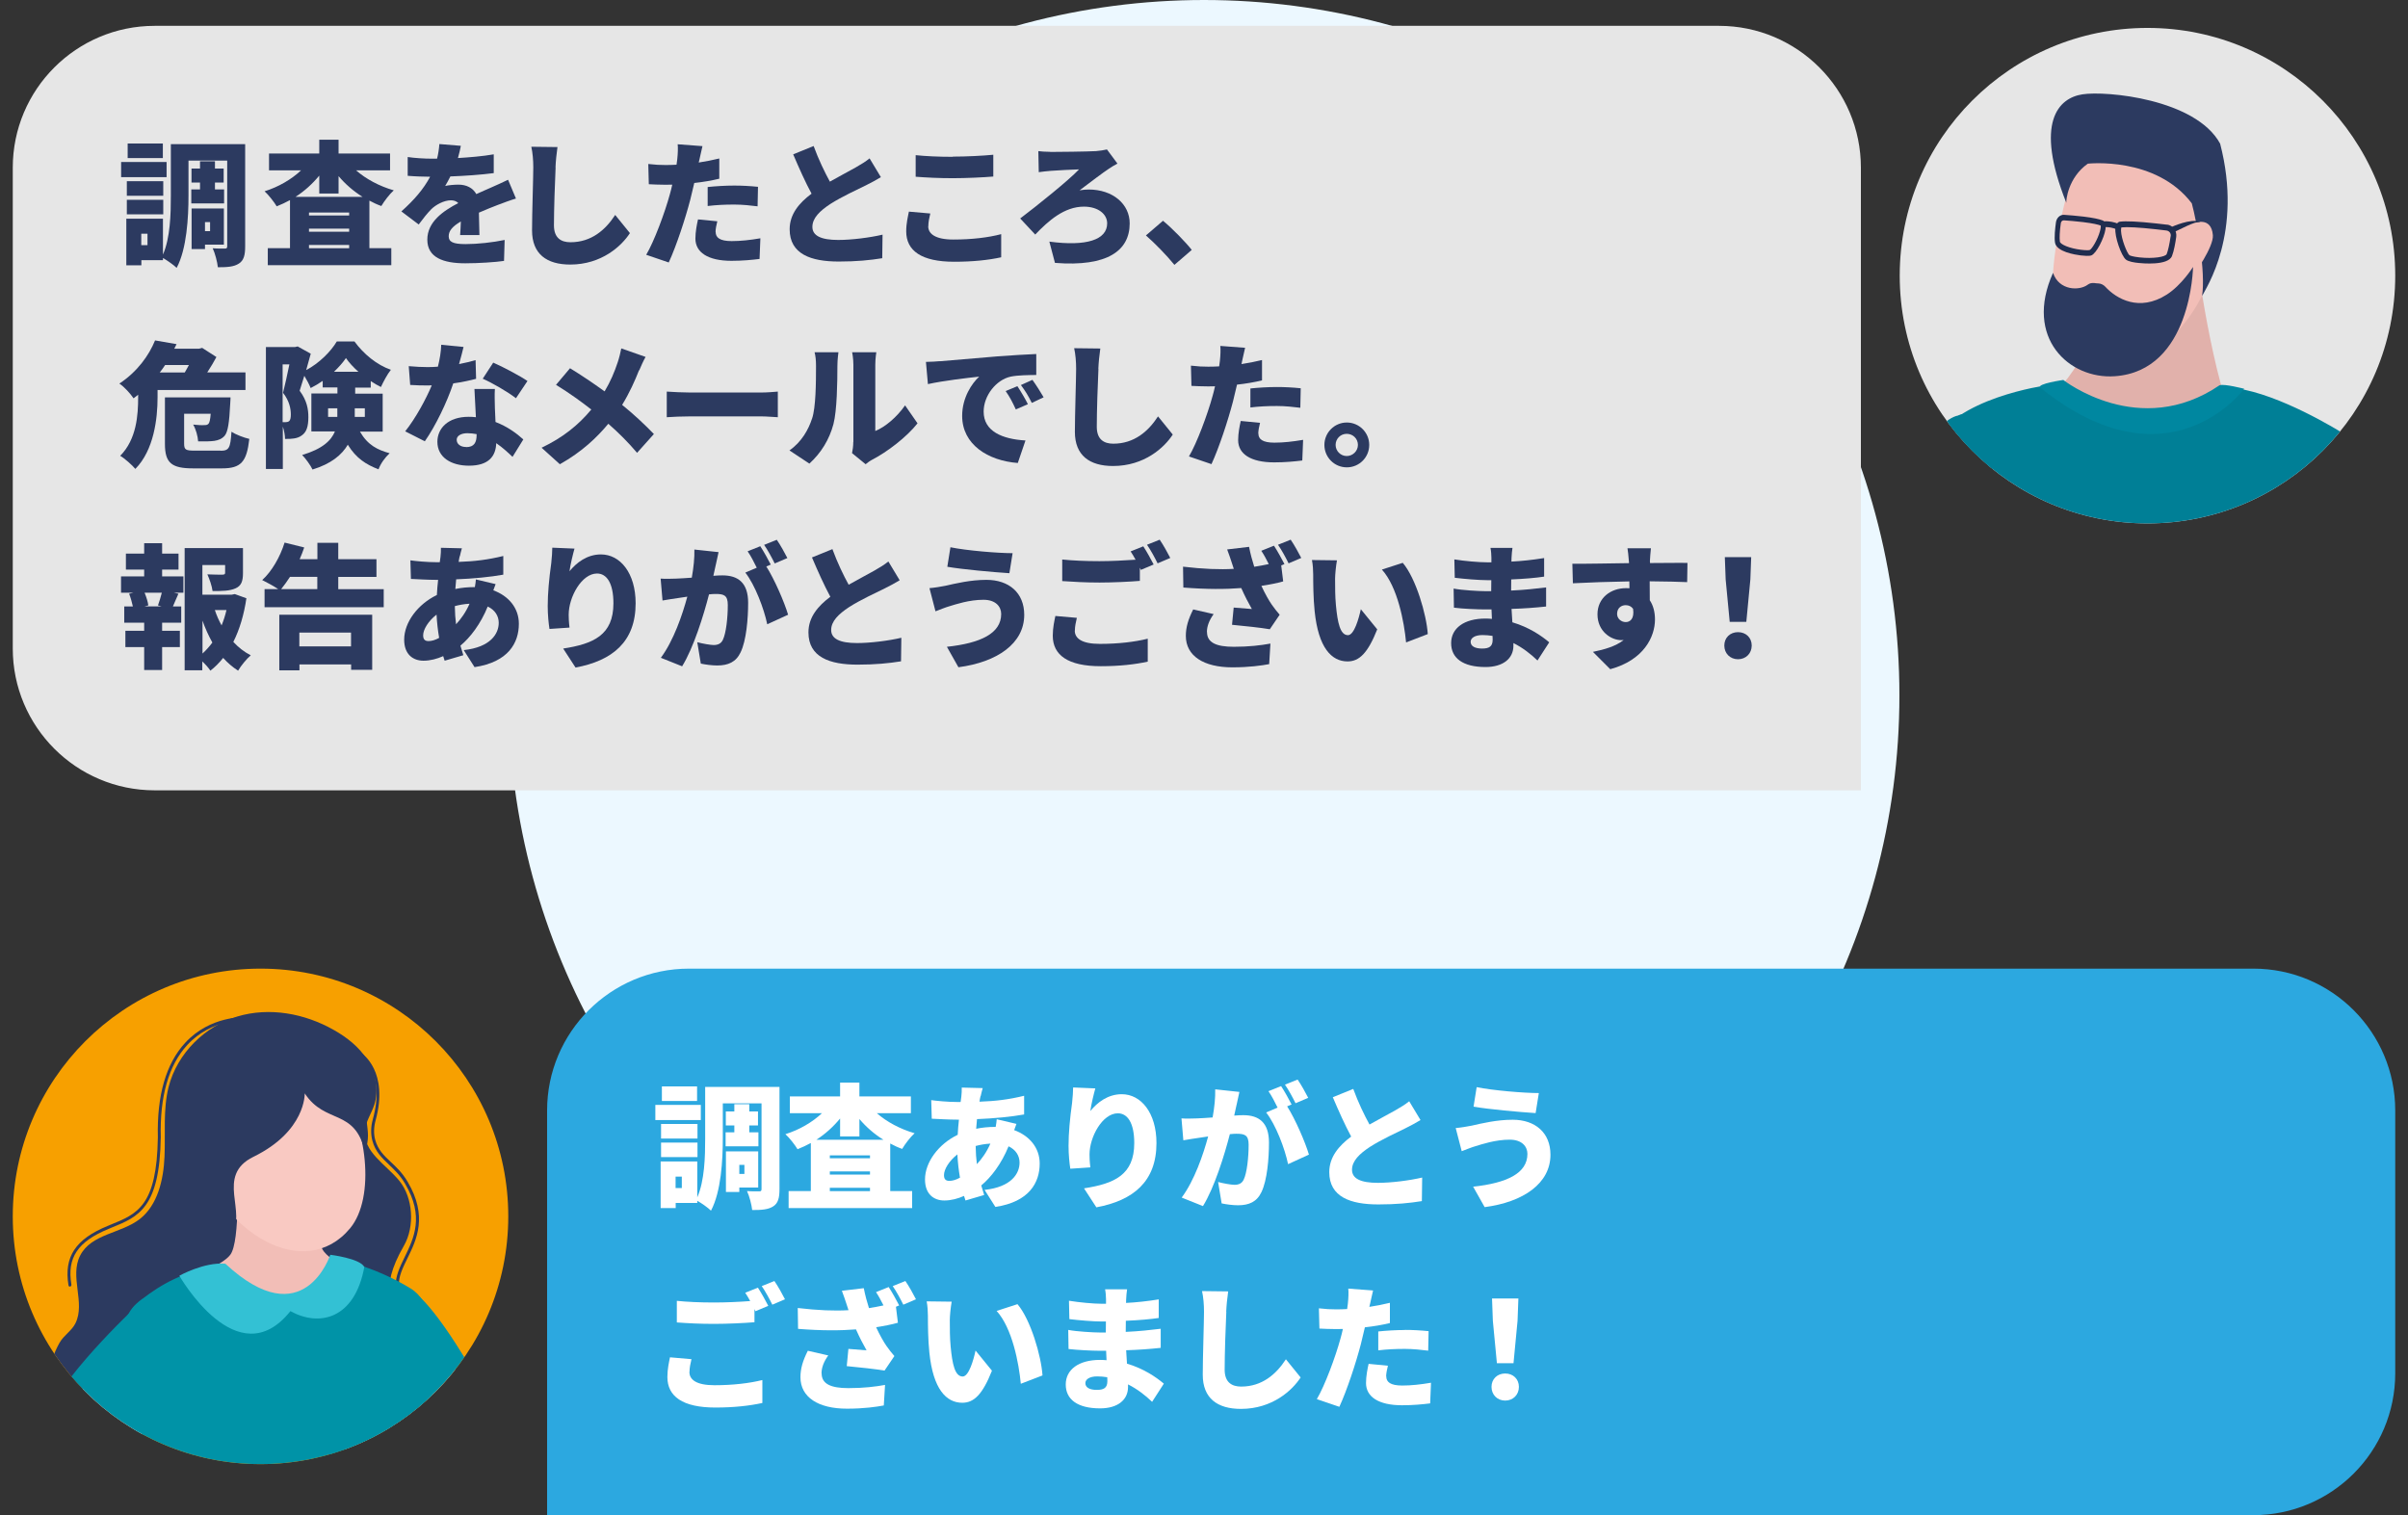 <?xml version="1.0" encoding="UTF-8"?><svg width="232" height="146" xmlns="http://www.w3.org/2000/svg" xmlns:xlink="http://www.w3.org/1999/xlink" viewBox="0 0 232 146"><rect x="0" y="0" width="232" height="146" fill="#333333" stroke="none"/><defs><style>.cls-1{clip-path:url(#clippath);}.cls-2{fill:none;}.cls-2,.cls-3,.cls-4,.cls-5,.cls-6,.cls-7,.cls-8,.cls-9,.cls-10,.cls-11,.cls-12,.cls-13,.cls-14,.cls-15,.cls-16,.cls-17,.cls-18{stroke-width:0px;}.cls-3{fill:url(#linear-gradient);}.cls-4{fill:#0087a0;}.cls-5,.cls-19{fill:#f7a000;}.cls-6{fill:#f9c9c2;}.cls-20{clip-path:url(#clippath-1);}.cls-7{fill:#2ca8e0;}.cls-8{fill:#007f96;}.cls-9{fill:#ecf8ff;}.cls-10{fill:#2c3a60;}.cls-11{fill:#00778d;}.cls-12{fill:#33c1d4;}.cls-13{fill:#f2beb7;}.cls-14{fill:#fff;}.cls-15{fill:#e6e6e6;}.cls-16{fill:#0093a7;}.cls-17{fill:#202d4f;}.cls-18{fill:#e1b1ab;}</style><clipPath id="clippath"><circle class="cls-2" cx="206.9" cy="26.56" r="23.87"/></clipPath><clipPath id="clippath-1"><circle class="cls-5" cx="25.1" cy="117.2" r="23.87"/></clipPath><linearGradient id="linear-gradient" x1="-79.6" y1="348.5" x2="-60.15" y2="348.5" gradientTransform="translate(45.5 -203.57) rotate(-5.25)" gradientUnits="userSpaceOnUse"><stop offset="0" stop-color="#f7c7c0"/><stop offset="1" stop-color="#fbe4e0"/></linearGradient></defs><circle class="cls-9" cx="116" cy="67" r="67"/><circle class="cls-15" cx="206.9" cy="26.56" r="23.87"/><g class="cls-1"><path class="cls-17" d="M208.43,97.18c.27-3.1.53-6.13.76-9.05,1.09,0-19.65-2.99-19.65-2.99,0,0,.03,4.74.08,12.04h18.8Z"/><path class="cls-10" d="M219.53,97.18c-.05-3.34-.11-6.61-.18-9.75,1.09-.12-19.85-.95-19.85-.95,0,0,.46,4.17,1.18,10.7h18.86Z"/><path class="cls-18" d="M211.67,25.23s-7.95,2.75-8.14,1.51c-2.47,9.52-6.52,12.05-7.22,12.41,1.19,3.62,20.29,5.63,19.72,2.79-2.42-2.55-4.36-16.72-4.36-16.72Z"/><path class="cls-13" d="M199.81,16.38s-4.76,14.29.17,18.06c4.93,3.77,13.56-3.64,13.45-11.32-.11-7.68-9.98-11.18-13.62-6.74Z"/><path class="cls-10" d="M200.63,9.09c-2.28.35-4.66,2.64-1.55,10.45-.03-.21.15-2.41,2.07-3.77,0,0,6.55-.74,10.02,3.82.5,1.84,1.35,6.61.99,8.93.38-.75,3.97-6.09,1.74-14.68-2.36-4.31-10.98-5.11-13.27-4.75Z"/><path class="cls-10" d="M208.75,28.39c-2.64,1.68-4.84.41-5.92-.77-.17-.18-.41-.3-.66-.31-.1,0-.27-.02-.42-.04-.22-.02-.43.03-.59.15-.81.62-2.78.59-3.36-1.13-2.82,6.27,1.57,10.27,5.95,9.96,7.4-.51,7.54-10.53,7.54-10.53,0,0-1.08,1.74-2.54,2.67Z"/><path class="cls-13" d="M211.41,21.5l-.02,4.92s1.9-2.63,1.81-3.76c-.15-1.85-1.79-1.16-1.79-1.16Z"/><path class="cls-8" d="M225.33,41.5c-1.77-1.06-7.56-4.34-11.36-4.17-1.21,3.27-12.67,5.02-16.82-.2,0,0-8.99,1.23-10.88,5.73-.64,2.15.11,17.36-.15,27.04-.3,11.27.1,19.9,3.35,21.73,3.05,1.32,19.8,3.55,30.16.1,2.64-1.54,3.6-7.22,3.35-18.28-.13-5.73,2.36-27.13,2.82-31.02.04-.37-.14-.74-.46-.93Z"/><path class="cls-4" d="M213.86,37.11c-7.74,5.28-15.07-.5-15.07-.5,0,0-2.57.37-2.23.73,12.42,10.01,19.66.12,19.66.12,0,0-1.94-.5-2.35-.34Z"/><path class="cls-8" d="M188.65,40.04s-2.62.3-4.26,6.26c-.91,3.31-5.47,19.28-3.93,23.5,1.54,4.22,11.44,2.22,12.4,2.07.96-.15,1.17-34.39-4.21-31.84Z"/><path class="cls-17" d="M202.61,21.25c-.34-.14-.97-.27-1.87-.38-.69-.08-1.4-.14-1.87-.17-.39-.03-.73.29-.79.73-.08.59-.17,1.41-.09,1.94.13.89,1.93,1.17,2.48,1.24.28.03.79.08,1.02,0,.49-.19,1.23-1.66,1.36-2.51.06-.38,0-.65-.17-.8l-.06-.04ZM202.32,22.28c-.22.81-.78,1.73-.99,1.81-.05.02-.32.04-.81-.02-1.17-.14-2.02-.53-2.06-.79-.05-.36-.02-.99.09-1.77.02-.17.15-.29.3-.28.47.03,1.16.09,1.84.17.98.12,1.46.24,1.7.33.02.06.02.23-.07.55Z"/><path class="cls-17" d="M208.79,21.65c-.29-.04-.65-.08-1.04-.12-1.75-.19-2.94-.25-3.51-.17l-.08.02c-.14.06-.31.22-.35.58-.1.83.57,2.69,1.01,3.05.23.19.8.29,1.25.33.29.03,2.82.28,3.19-.67.19-.48.33-1.26.41-1.84.04-.29-.03-.57-.2-.79-.17-.22-.41-.37-.68-.4ZM209.13,22.77c-.11.78-.25,1.38-.38,1.71-.11.27-1.28.47-2.63.32-.65-.07-.92-.18-.96-.21-.22-.18-.78-1.54-.81-2.36,0-.2.02-.29.04-.32.56-.06,1.7,0,3.31.18.39.04.74.08,1.03.12.13.02.24.08.32.18.08.11.11.24.09.37Z"/><path class="cls-17" d="M202.42,21.35l.09.55s.68-.11,1.38.18l.2-.52c-.86-.35-1.65-.22-1.68-.21Z"/><path class="cls-17" d="M209.1,21.92l.22.51c.68-.3,2.13-1.12,2.65-1.04l-.02-.02c-.88-.34-2.65.46-2.85.55Z"/><path class="cls-11" d="M225.7,41.9c-3.07,19.65-4.72,20.77-4.74,21.4s-27.67-1.76-29.01,7.46c0,0,21.03,7.75,34.1,3.1,4.54-2.55,5.27-27.27-.36-31.95Z"/><path class="cls-13" d="M215.56,59.03c-3.13-.08-7.44,2.47-7.44,2.47l.81,5.04s2.18-1.67,5.04-2.38c3.17-.79,6.97-.37,6.91-.95-.13-1.1-2.18-4.1-5.32-4.18Z"/><path class="cls-11" d="M191.18,62.23c.11.49,1.08.31,1.08.31l.19-12.73s-1.75,11.14-1.27,12.42Z"/><path class="cls-13" d="M187.57,57.63c-1.57.13-3.01,5.23-3.01,5.23.33.62,14.13-.59,13.48-2.34-.65-1.76-8.89-3.02-10.46-2.89Z"/><path class="cls-4" d="M180.69,64.41c-.95,1.44-.99,5.96.52,6.81,1.62.91,5.21,1.79,10.96.72,11.04-2.04,18.44-5.61,18.44-5.61l-.82-5.77s-24.13-3.7-29.1,3.85Z"/></g><circle class="cls-19" cx="25.1" cy="117.2" r="23.87"/><g class="cls-20"><path class="cls-10" d="M6.72,123.96s.03,0,.05,0c.07-.02.12-.1.11-.18-.44-2.6.61-4.16,3.6-5.38l.26-.11c2.6-1.05,4.65-1.89,4.75-8.71-.1-3.96.76-6.94,2.55-8.89,2.35-2.55,5.51-2.38,5.54-2.38.08,0,.14-.06.14-.14,0-.08-.05-.15-.13-.16-.03,0-3.32-.17-5.75,2.47-1.85,2.01-2.73,5.07-2.63,9.11-.1,6.61-1.97,7.37-4.57,8.42l-.26.11c-3.11,1.27-4.23,2.98-3.78,5.73.01.07.06.11.11.12Z"/><path class="cls-10" d="M4.69,132.76s0-.07,0-.1c.09-1.15.49-2.28,1.04-3.27.41-.73,1.18-1.16,1.54-1.89.98-1.98-.59-4.47.45-6.52,1.08-2.12,3.95-2.11,5.77-3.54,1.69-1.33,2.27-3.76,2.36-6,.1-2.24-.15-4.53.39-6.69.84-3.31,3.55-5.89,6.63-6.81,3.09-.92,6.47-.3,9.29,1.3,1.26.71,2.45,1.64,3.24,2.9.79,1.27,1.13,2.91.65,4.35-.28.82-.8,1.56-.89,2.42-.2,2.08,2.03,3.29,3.31,4.86,1.33,1.63,1.51,4.4.45,6.25-2.58,4.48-.87,5.66-.46,6.11,1.58,1.74,1.58,4.73.16,6.65-3.67,4.95-10.68,4.79-13.22,4.29-1.22-.24-2.41-.66-3.65-.77-2.48-.23-4.91.75-7.33,1.43-2.63.74-5.41.97-7.82-.58-1.36-.88-2.03-2.69-1.92-4.4Z"/><path class="cls-13" d="M31.23,137.36s12.82,15.07,17.23,14.13c3.62-2.84,2.48-6.69,2.48-6.69l-10.51-19.23-9.2,11.79Z"/><path class="cls-10" d="M40.16,129.51c.07.01.14-.05.16-.13.24-1.83-.38-2.66-.99-3.46-.44-.58-.86-1.13-.9-2.06-.04-.85.36-1.67.82-2.61.89-1.81,1.99-4.06.02-7.39-.5-.85-1.09-1.41-1.62-1.9-.67-.63-1.24-1.18-1.5-2.13-.16-.58-.14-1.23.04-1.89,1.29-4.69-1.29-6.41-1.32-6.43-.07-.04-.15-.02-.19.06-.04.07-.02.17.05.21.1.06,2.42,1.63,1.19,6.07-.2.71-.21,1.43-.04,2.07.28,1.04.91,1.64,1.58,2.28.53.51,1.09,1.03,1.56,1.84,1.88,3.17.86,5.25-.03,7.08-.46.95-.9,1.85-.86,2.78.05,1.03.51,1.64.96,2.24.59.78,1.15,1.52.93,3.22-.01.08.04.16.12.17Z"/><path class="cls-16" d="M40.36,124.89s2.7,2.18,7.42,11.38c.51.99-2.45,10.48-5.72,11.22-.66.15-11.03-5.05-11.13-9.76-.12-5.25,8.46-12.09,9.44-12.84Z"/><path class="cls-13" d="M15.72,124.98c2.77-2.13,5.64-2.99,6.46-4.07,1.01-1.31.63-8.13.72-9.33.09-1.2,6.81-1.44,6.81-1.44,0,0,.2,8.87,1.52,10.48,2.29,2.8,11.36,2.74,6.2,9-1.15,1.4-19.45-.63-21.71-1.08-1.68-.34-2.61-1.56,0-3.57Z"/><path class="cls-6" d="M19.96,103.58c3.45-4.74,9.25-3.88,12.65.9,2.76,3.88,3.6,10.9,1.11,13.88-4.35,5.22-12.49.52-14.87-7.55-.85-2.88-.24-5.37,1.11-7.23Z"/><path class="cls-10" d="M17.78,123.15c1.16-1.92.92-4.41.3-6.54-.62-2.13-1.07-4.3-1.76-6.41-.37-1.14-.41-2.63-.33-3.25.34-2.77,1.39-5.25,3.51-6.95,2.59-2.09,5.15-2.74,8.91-2.13,1.4.22,3.85,1.42,4.99,2.29,1.14.87,1.98,2.28,1.99,3.81,0,.57-.11,1.16-.13,1.73-.01.3,0,.6.07.89.06.26-.11,1.26,0,1.46.12,1.13.26,1.6-.16,2.94-1-4.25-3.82-2.61-5.81-5.64,0,0,.12,3.64-4.94,6.11-3.74,1.83-.48,5.45-2.21,7.49-2.37,2.81-4.59,5.97-5.66,5.68.46-.46.89-.94,1.22-1.48Z"/><path class="cls-16" d="M13.72,125.15c1.83-1.4,3.83-2.59,7.48-3.27,1.41.61,5.36,6.86,11.89-.42,2.89.71,5.12,1.85,6.49,2.7,1,.62,1.63,1.72,1.68,2.94.33,7.48,2.17,37.22-.96,37.83-9.85,3.02-18.3,1.32-21.7.89-.92-.12-2.43-2.04-2.57-3.06l-3.95-31.88c-.24-3.66.01-4.5,1.62-5.73Z"/><path class="cls-12" d="M21.71,121.76c7.56,7.03,10.11-.86,10.11-.86,0,0,2.88.35,3.28,1.18-.93,5.05-4.37,5.78-7.12,4.25-5.11,6.41-10.7-3.41-10.7-3.41,0,0,2.37-1.33,4.43-1.16Z"/><path class="cls-3" d="M13.21,127.12s-15.91,18.68-14.9,25.93c1.02,7.26,12.55,19.32,15.01,18.52,2.46-.8,6.53,1.12,5.76-4.88-.77-6.01-6.39.51-6.39.51,0,0-6.43-10.93-7.05-12.66-1.17-3.24,8.27-11.46,8.27-11.46l-.69-15.96Z"/><path class="cls-16" d="M13.47,125.55s-6.87,6.34-8.81,10.53c.46,1.68,3.99,8.68,9.6,11.65l-.8-22.18Z"/></g><path class="cls-15" d="M14.9,2.49h150.72c7.55,0,13.67,6.13,13.67,13.67v59.99H14.9c-7.55,0-13.67-6.13-13.67-13.67V16.16C1.23,8.61,7.36,2.49,14.9,2.49Z"/><path class="cls-10" d="M16.05,17.07h-4.38v-1.46h4.38v1.46ZM23.62,23.74c0,.84-.13,1.36-.61,1.66-.48.31-1.11.35-2.02.35-.05-.49-.27-1.35-.5-1.83.45.04,1,.03,1.18.03.17,0,.22-.05.22-.23v-8.25h-3.73v3.39c0,2.07-.16,5.11-1.14,6.95-.27-.27-.91-.72-1.32-.95v.21h-2.08v.49h-1.45v-4.49h3.53v3.46c.71-1.63.76-3.92.76-5.67v-4.97h7.16v9.85ZM15.73,18.86h-3.51v-1.4h3.51v1.4ZM12.22,19.25h3.51v1.4h-3.51v-1.4ZM15.69,15.23h-3.39v-1.4h3.39v1.4ZM14.21,22.52h-.6v1.1h.6v-1.1ZM19.27,18.25v-.66h-.82v-1.35h.82v-.7h1.44v.7h.84v1.35h-.84v.66h.88v1.35h-3.16v-1.35h.84ZM19.75,23.57v.43h-1.29v-3.91h3.11v3.48h-1.81ZM19.75,21.4v.87h.49v-.87h-.49Z"/><path class="cls-10" d="M34.3,16.41c.96.84,2.25,1.53,3.64,1.93-.4.35-.93,1.05-1.2,1.51-.4-.14-.78-.32-1.15-.52v4.58h2.11v1.64h-11.9v-1.64h2.14v-4.63c-.41.22-.84.43-1.28.6-.26-.43-.78-1.1-1.17-1.45,1.33-.41,2.6-1.15,3.52-2.02h-3.09v-1.62h4.84v-1.33h1.86v1.33h4.96v1.62h-3.28ZM34.92,18.96c-.87-.54-1.66-1.23-2.3-1.99v1.68h-1.86v-1.73c-.65.79-1.42,1.49-2.29,2.05h6.46ZM33.64,20.48h-3.87v.28h3.87v-.28ZM29.77,22.33h3.87v-.3h-3.87v.3ZM33.64,23.92v-.32h-3.87v.32h3.87Z"/><path class="cls-10" d="M44.09,15.23c1.16-.07,2.39-.17,3.48-.36v1.81c-1.22.16-2.81.27-4.18.32-.17.34-.34.66-.5.92.26-.08.92-.13,1.28-.13.76,0,1.39.31,1.72.91.52-.25.95-.41,1.4-.62.57-.25,1.1-.49,1.66-.76l.76,1.81c-.45.13-1.27.43-1.76.62s-1.13.44-1.81.74c.01.71.04,1.58.05,2.16h-1.86c.03-.34.05-.82.07-1.31-.82.48-1.17.91-1.17,1.42,0,.54.4.76,1.62.76,1.15,0,2.63-.16,3.77-.4l-.06,2.02c-.79.12-2.46.23-3.74.23-2.12,0-3.65-.56-3.65-2.28s1.54-2.77,2.98-3.52c-.19-.21-.47-.27-.71-.27-.66,0-1.46.43-1.9.87-.39.4-.76.87-1.2,1.46l-1.67-1.26c1.22-1.09,2.14-2.15,2.77-3.34-.53,0-1.48-.03-2.16-.09v-1.81c.65.1,1.63.16,2.33.16h.5c.12-.48.19-.97.22-1.41l2.07.17c-.05.28-.14.69-.28,1.18Z"/><path class="cls-10" d="M53.53,16.13c-.07,1.36-.16,4.16-.16,5.58,0,1.24.71,1.63,1.59,1.63,2.01,0,3.37-1.18,4.31-2.63l1.42,1.75c-.8,1.24-2.73,3.03-5.75,3.03-2.27,0-3.68-1.02-3.68-3.29,0-1.63.12-5.1.12-6.07,0-.7-.06-1.41-.19-1.99l2.52.03c-.09.61-.17,1.4-.19,1.97Z"/><path class="cls-10" d="M67.37,15.44c-.01.06-.03.14-.05.22.66-.1,1.32-.23,1.98-.39v1.95c-.74.18-1.57.32-2.41.41-.13.56-.26,1.11-.39,1.63-.47,1.8-1.33,4.43-2.07,6.03l-2.17-.74c.76-1.28,1.79-4.04,2.28-5.84.08-.3.17-.61.23-.92-.23.01-.45.01-.66.01-.66,0-1.16-.03-1.6-.05l-.05-1.95c.7.08,1.11.1,1.67.1.35,0,.69-.01,1.05-.03.03-.19.05-.36.07-.52.06-.54.08-1.13.04-1.45l2.39.18c-.1.4-.23,1.04-.3,1.33ZM68.95,22.35c0,.54.4.88,1.54.88.88,0,1.77-.1,2.77-.27l-.08,1.99c-.74.09-1.62.18-2.71.18-2.27,0-3.47-.82-3.47-2.14,0-.66.14-1.36.25-1.85l1.86.18c-.09.34-.17.76-.17,1.02ZM70.74,17.88c.73,0,1.5.04,2.29.12l-.04,1.88c-.65-.08-1.45-.17-2.25-.17-.93,0-1.73.04-2.56.14v-1.83c.75-.08,1.72-.14,2.56-.14Z"/><path class="cls-10" d="M79.94,17.51c.95-.54,1.93-1.05,2.49-1.37s.97-.57,1.35-.88l1.09,1.81c-.45.27-.92.53-1.45.79-.76.38-2.29,1.07-3.43,1.8-1,.66-1.72,1.35-1.72,2.2s.83,1.26,2.49,1.26c1.28,0,3.04-.22,4.27-.51l-.03,2.27c-1.18.19-2.47.32-4.19.32-2.67,0-4.73-.71-4.73-3.11,0-1.46.92-2.54,2.11-3.43-.6-1.11-1.2-2.45-1.77-3.79l1.97-.8c.48,1.31,1.05,2.49,1.57,3.44Z"/><path class="cls-10" d="M89.43,21.8c0,.72.67,1.28,2.42,1.28s3.37-.19,4.61-.52v2.23c-1.23.27-2.73.43-4.53.43-3.15,0-4.62-1.06-4.62-2.93,0-.79.17-1.44.26-1.9l2.06.18c-.1.44-.19.82-.19,1.23ZM91.8,15.09c1.29,0,2.87-.08,3.9-.18v2.1c-.92.08-2.63.16-3.88.16-1.39,0-2.52-.06-3.6-.14v-2.08c.97.1,2.19.16,3.59.16Z"/><path class="cls-10" d="M101.19,14.64c.7,0,3.55-.03,4.41-.08.34-.03.78-.09,1.05-.16l1.01,1.36c-.28.14-.6.35-.8.48-.62.41-1.71,1.24-2.85,2.1.26-.05.65-.08.87-.08,2.36,0,3.96,1.42,3.96,3.26,0,2.62-2.12,4.21-7.2,3.81l-.54-2.05c3.57.48,5.57-.17,5.57-1.76,0-.89-.87-1.61-2.24-1.61-1.89,0-3.42,1.36-4.69,2.69l-1.45-1.55c1.63-1.23,4.7-3.7,5.67-4.73-.65.01-2.1.1-2.71.14-.35.03-.87.08-1.17.13l-.04-2.03c.21.03.66.07,1.14.07Z"/><path class="cls-10" d="M110.41,22.68l1.64-1.41c.91.75,2.2,2.08,2.77,2.81l-1.67,1.44c-.76-.93-1.85-2.05-2.74-2.83Z"/><path class="cls-10" d="M15.18,37.59v.72c0,2.02-.35,5.06-2.14,6.87-.3-.36-1.06-1.04-1.46-1.26,1.59-1.6,1.73-3.96,1.73-5.64v-.25c-.14.12-.29.23-.44.35-.3-.45-.93-1.14-1.37-1.42,1.75-1.16,2.85-2.72,3.44-4.16l2.07.36c-.07.14-.14.3-.22.44h2.38l.31-.08,1.37.88c-.23.44-.54.96-.88,1.48h3.68v1.7h-8.48ZM15.91,35.17c-.16.25-.34.49-.52.72h2.41c.14-.23.27-.48.4-.72h-2.29ZM21.25,43.43c.82,0,.95-.26,1.05-1.83.43.28,1.22.58,1.72.69-.25,2.21-.79,2.84-2.64,2.84h-2.76c-2.08,0-2.73-.51-2.73-2.36v-4.48h6.32s-.01.41-.03.62c-.09,1.81-.22,2.69-.53,3.07-.28.32-.62.44-1.01.5-.35.05-.93.06-1.55.05-.03-.5-.22-1.18-.48-1.62.45.05.85.07,1.08.05.18,0,.28-.01.4-.13.09-.1.17-.39.21-.96h-2.56v2.86c0,.61.14.69,1.05.69h2.47Z"/><path class="cls-10" d="M34.68,41.59c.76,1.31,1.7,1.76,2.86,2.08-.43.39-.88,1.01-1.07,1.55-1.18-.45-2.16-1.06-2.96-2.37-.57.97-1.6,1.84-3.4,2.39-.17-.38-.69-1.1-1-1.4,1.95-.58,2.8-1.39,3.16-2.27h-2.27v-3.66h2.51v-.58h-1.42v-.63c-.38.26-.76.49-1.16.69-.13-.34-.38-.8-.61-1.18-.16.52-.31,1.02-.45,1.44.72.96.84,1.81.84,2.54,0,.91-.18,1.45-.63,1.76-.22.17-.48.26-.78.3-.22.04-.53.05-.84.04,0-.32-.08-.79-.21-1.19v4.09h-1.63v-11.75h2.8l.26-.06,1.26.7c-.13.49-.29,1.04-.44,1.58,1.24-.65,2.38-1.79,2.95-2.76h1.7c.89,1.22,2.17,2.27,3.51,2.73-.35.44-.71,1.13-.96,1.66-.32-.16-.66-.35-.98-.57v.63h-1.5v.58h2.65v3.66h-2.16ZM27.23,40.68h.27c.12,0,.25-.03.34-.09.13-.1.18-.31.18-.66,0-.53-.13-1.29-.75-2.08.19-.75.43-1.86.61-2.74h-.65v5.58ZM32.5,40.17v-.83h-.89v.83h.89ZM34.53,35.82c-.48-.43-.91-.89-1.2-1.32-.29.43-.69.88-1.15,1.32h2.36ZM34.18,39.34v.83h.97v-.83h-.97Z"/><path class="cls-10" d="M44.23,35.08c.61-.12,1.15-.25,1.59-.38l.05,1.8c-.53.14-1.32.32-2.2.44-.61,1.83-1.7,4.09-2.74,5.58l-1.89-.96c1.01-1.27,1.99-3.08,2.56-4.43-.14.01-.27.01-.41.01-.54,0-1.07-.01-1.67-.05l-.14-1.81c.6.06,1.37.09,1.8.09.34,0,.67-.01,1.01-.04.18-.7.3-1.45.32-2.11l2.15.21c-.09.4-.25,1-.43,1.64ZM47.68,39.3c.01.31.04.82.06,1.36,1.13.43,2.03,1.09,2.68,1.68l-1.04,1.68c-.4-.38-.93-.88-1.57-1.32-.04,1.24-.71,2.17-2.63,2.17-1.71,0-3.04-.8-3.04-2.3,0-1.29,1.02-2.41,3.02-2.41.23,0,.47.01.69.04-.05-.92-.1-1.99-.14-2.72h1.97c-.04.56-.01,1.18,0,1.81ZM44.91,43.08c.78,0,1.01-.45,1.01-1.18v-.07c-.28-.05-.57-.09-.88-.09-.63,0-1.04.26-1.04.63,0,.41.36.7.91.7ZM46.51,36.49l1.01-1.55c.93.4,2.6,1.29,3.3,1.77l-1.11,1.66c-.78-.61-2.29-1.48-3.2-1.88Z"/><path class="cls-10" d="M61.57,35.67c-.38.97-.92,2.19-1.63,3.34,1.14.92,2.2,1.92,3.06,2.81l-1.62,1.81c-.88-1.04-1.77-1.92-2.77-2.8-1.1,1.32-2.52,2.69-4.67,3.9l-1.76-1.59c2.05-.98,3.52-2.16,4.79-3.68-.89-.7-2.05-1.55-3.4-2.38l1.35-1.6c1,.61,2.27,1.46,3.33,2.23.57-.95.95-1.86,1.27-2.82.13-.38.27-.96.34-1.32l2.34.82c-.19.32-.48.97-.61,1.29Z"/><path class="cls-10" d="M66.48,37.82h6.87c.58,0,1.22-.06,1.59-.09v2.47c-.34-.01-1.06-.08-1.59-.08h-6.87c-.74,0-1.71.04-2.24.08v-2.47c.52.04,1.6.09,2.24.09Z"/><path class="cls-10" d="M78.24,40.33c.36-1.06.38-3.44.38-5.06,0-.61-.05-.98-.14-1.33h2.3s-.1.69-.1,1.31c0,1.59-.04,4.3-.38,5.61-.4,1.5-1.19,2.78-2.32,3.81l-1.92-1.27c1.18-.82,1.84-2.03,2.17-3.05ZM82.22,42.57v-7.43c0-.63-.12-1.2-.12-1.2h2.33s-.1.58-.1,1.22v6.37c.97-.4,2.07-1.33,2.87-2.47l1.2,1.73c-1.05,1.33-2.94,2.77-4.38,3.51-.31.17-.48.32-.62.43l-1.31-1.07c.06-.27.12-.67.12-1.07Z"/><path class="cls-10" d="M90.53,34.81c1.22-.1,3.17-.26,5.54-.47,1.29-.1,2.82-.19,3.77-.23v2.02c-.66.01-1.76.01-2.47.16-1.4.31-2.6,1.83-2.6,3.37,0,1.9,1.79,2.65,4.03,2.78l-.74,2.17c-2.89-.22-5.36-1.79-5.36-4.54,0-1.77.95-3.15,1.64-3.78-1.11.12-3.39.38-4.94.72l-.19-2.14c.52-.01,1.09-.04,1.33-.07ZM99.02,38.95l-1.15.5c-.35-.75-.57-1.18-.98-1.77l1.13-.47c.32.48.78,1.26,1.01,1.73ZM100.55,38.28l-1.14.54c-.37-.74-.62-1.14-1.05-1.72l1.11-.5c.34.47.82,1.22,1.08,1.68Z"/><path class="cls-10" d="M105.83,35.54c-.07,1.36-.16,4.16-.16,5.58,0,1.24.71,1.63,1.59,1.63,2.01,0,3.37-1.18,4.31-2.63l1.42,1.75c-.8,1.24-2.73,3.03-5.75,3.03-2.27,0-3.68-1.02-3.68-3.29,0-1.63.12-5.1.12-6.07,0-.7-.06-1.41-.19-1.99l2.52.03c-.09.61-.17,1.4-.19,1.97Z"/><path class="cls-10" d="M119.66,34.86c-.01.06-.03.14-.05.22.66-.1,1.32-.23,1.98-.39v1.96c-.74.18-1.57.32-2.41.41-.13.56-.26,1.11-.39,1.63-.47,1.8-1.33,4.43-2.07,6.03l-2.17-.74c.76-1.28,1.79-4.04,2.28-5.84.08-.3.17-.61.23-.92-.23.01-.45.01-.66.01-.66,0-1.17-.03-1.61-.05l-.05-1.95c.7.08,1.11.1,1.67.1.35,0,.69-.01,1.05-.03.03-.19.05-.36.07-.52.06-.54.08-1.13.04-1.45l2.39.18c-.1.4-.23,1.04-.3,1.33ZM121.24,41.77c0,.54.4.88,1.54.88.88,0,1.77-.1,2.77-.27l-.08,1.99c-.74.09-1.62.18-2.71.18-2.27,0-3.47-.82-3.47-2.14,0-.66.14-1.36.25-1.85l1.86.18c-.09.34-.17.76-.17,1.02ZM123.03,37.29c.72,0,1.5.04,2.29.12l-.04,1.88c-.65-.08-1.45-.17-2.25-.17-.93,0-1.73.04-2.56.14v-1.83c.75-.08,1.72-.14,2.56-.14Z"/><path class="cls-10" d="M131.92,42.87c0,1.19-.96,2.16-2.16,2.16s-2.16-.97-2.16-2.16.97-2.16,2.16-2.16,2.16.97,2.16,2.16ZM130.83,42.87c0-.6-.48-1.07-1.08-1.07s-1.07.48-1.07,1.07.49,1.07,1.07,1.07,1.08-.48,1.08-1.07Z"/><path class="cls-10" d="M15.62,55.54h2.05v1.57h-.91l.43.1c-.21.45-.37.87-.53,1.22h.8v1.57h-1.84v.78h1.71v1.57h-1.71v2.21h-1.73v-2.21h-1.81v-1.57h1.81v-.78h-1.92v-1.57h.83c-.08-.38-.21-.84-.36-1.22l.41-.1h-1.19v-1.57h2.23v-.66h-1.76v-1.54h1.76v-1h1.73v1h1.58v1.54h-1.58v.66ZM15.22,58.33c.13-.35.27-.82.37-1.22h-1.66c.17.41.32.89.36,1.22l-.38.1h1.67l-.37-.1ZM23.74,57.64c-.23,1.57-.65,3-1.26,4.21.49.53,1.05.97,1.68,1.29-.4.34-.95,1.01-1.22,1.48-.53-.34-1.01-.75-1.44-1.23-.37.47-.78.88-1.23,1.23-.18-.28-.48-.61-.78-.89v.85h-1.7v-11.77h5.62v2.42c0,.76-.16,1.22-.72,1.46-.56.25-1.28.26-2.21.26-.06-.49-.3-1.17-.5-1.61.53.03,1.27.03,1.45.03.19-.01.26-.04.26-.18v-.75h-2.19v2.86h2.82l.3-.06,1.11.4ZM19.51,62.97c.35-.32.66-.67.95-1.06-.36-.65-.69-1.36-.95-2.11v3.17ZM20.7,58.78c.17.52.39,1.01.65,1.48.19-.47.35-.96.47-1.48h-1.11Z"/><path class="cls-10" d="M36.97,56.76v1.75h-11.48v-1.75h1.31c-.44-.3-1.14-.67-1.54-.87.93-.83,1.73-2.24,2.16-3.61l1.89.47c-.13.38-.27.75-.44,1.13h1.71v-1.58h2.01v1.58h3.68v1.71h-3.68v1.18h4.39ZM26.9,59.23h8.96v5.31h-2.03v-.52h-4.98v.57h-1.94v-5.36ZM27.94,55.58c-.29.44-.57.84-.85,1.18h3.48v-1.18h-2.63ZM28.84,60.95v1.33h4.98v-1.33h-4.98Z"/><path class="cls-10" d="M44.29,53.6c-.04.17-.08.36-.1.54,1.53-.05,2.84-.21,4.3-.57v1.8c-1.2.22-2.94.39-4.54.45l-.08.93c.57-.12,1.19-.18,1.8-.18h.08c.05-.27.09-.56.1-.74l1.9.45c-.05.13-.14.36-.22.6,1.45.53,2.46,1.68,2.46,3.22,0,1.83-1,3.69-4.27,4.18l-1.04-1.64c2.59-.28,3.37-1.58,3.37-2.63,0-.66-.36-1.24-1.06-1.57-.69,1.7-1.7,3-2.63,3.77.09.31.18.62.28.92l-1.8.53c-.05-.13-.09-.28-.14-.44-.58.26-1.24.44-1.9.44-1,0-1.86-.6-1.86-2.03,0-1.67,1.32-3.42,3.15-4.3.03-.49.06-.98.12-1.46h-.21c-.75,0-1.76-.06-2.41-.09l-.05-1.79c.47.07,1.6.18,2.52.18h.31c.03-.18.05-.35.07-.52.03-.26.05-.61.04-.87l2.02.05c-.09.3-.14.53-.19.75ZM41.29,61.77c.29,0,.65-.1,1.02-.31-.12-.69-.21-1.45-.25-2.24-.8.62-1.29,1.44-1.29,1.99,0,.36.13.56.52.56ZM43.93,60.16c.49-.53.95-1.17,1.31-1.99-.54.03-1.01.12-1.42.23.01.65.05,1.23.12,1.76Z"/><path class="cls-10" d="M54.87,55.04c.67-.82,1.68-1.62,3.03-1.62,1.85,0,3.34,1.79,3.34,4.71,0,3.7-2.23,5.53-5.79,6.19l-1.19-1.83c2.91-.45,4.84-1.29,4.84-4.36,0-1.97-.66-2.87-1.58-2.87-1.48,0-2.73,2.27-2.73,3.97,0,.27.01.67.08,1.24l-1.93.13c-.08-.5-.17-1.33-.17-2.21,0-1.2.13-2.63.34-4.13.06-.54.1-1.14.1-1.49l2.14.09c-.13.45-.4,1.55-.48,2.17Z"/><path class="cls-10" d="M68.96,54.43c-.08.35-.16.71-.23,1.05.35-.03.65-.04.88-.04,1.49,0,2.47.7,2.47,2.64,0,1.51-.17,3.64-.73,4.78-.44.93-1.2,1.26-2.25,1.26-.5,0-1.11-.08-1.58-.18l-.34-2.06c.48.13,1.26.27,1.58.27.41,0,.71-.14.88-.49.32-.65.48-2.16.48-3.37,0-.95-.39-1.06-1.19-1.06-.16,0-.36.01-.62.04-.52,2.02-1.49,5.15-2.59,6.93l-2.05-.82c1.23-1.66,2.07-4.12,2.55-5.89-.34.05-.62.09-.8.12-.41.06-1.16.17-1.59.25l-.18-2.11c.5.04,1,.01,1.51,0,.38-.01.91-.05,1.49-.09.18-1.01.27-1.9.25-2.71l2.33.25c-.09.39-.19.88-.27,1.24ZM74.26,54.4l-.43.18c.78,1.22,1.75,3.46,2.1,4.65l-2.01.92c-.31-1.5-1.18-3.79-2.11-4.98l1.1-.47c-.25-.51-.57-1.14-.88-1.58l1.22-.49c.32.48.78,1.32,1.01,1.77ZM75.86,53.77l-1.22.52c-.26-.53-.67-1.29-1.02-1.79l1.22-.49c.34.49.8,1.32,1.02,1.76Z"/><path class="cls-10" d="M81.75,56.35c.95-.54,1.93-1.05,2.49-1.37s.97-.57,1.35-.88l1.09,1.81c-.45.27-.92.53-1.45.79-.76.38-2.29,1.07-3.43,1.8-1,.66-1.72,1.35-1.72,2.2s.83,1.26,2.49,1.26c1.28,0,3.04-.22,4.27-.51l-.03,2.27c-1.18.19-2.47.32-4.19.32-2.67,0-4.73-.71-4.73-3.11,0-1.46.92-2.54,2.11-3.43-.6-1.11-1.2-2.45-1.77-3.79l1.97-.8c.48,1.31,1.05,2.49,1.57,3.44Z"/><path class="cls-10" d="M94.76,57.79c-1.39,0-2.68.44-3.28.62-.36.1-.95.34-1.35.49l-.58-2.23c.48-.04,1.1-.14,1.54-.23.97-.22,2.41-.57,3.95-.57,2.16,0,3.64,1.24,3.64,3.37,0,2.76-2.6,4.56-6.34,5.05l-1.11-1.97c3.25-.35,5.23-1.29,5.23-3.16,0-.72-.54-1.37-1.7-1.37ZM97.56,53.3l-.31,1.93c-1.55-.1-4.48-.36-5.98-.62l.3-1.88c1.55.32,4.57.57,5.99.57Z"/><path class="cls-10" d="M103.55,60.76c0,.74.66,1.28,2.42,1.28s3.37-.19,4.61-.5v2.21c-1.23.27-2.73.44-4.53.44-3.16,0-4.62-1.07-4.62-2.94,0-.79.16-1.44.25-1.9l2.07.18c-.1.44-.19.82-.19,1.23ZM111.15,54.39l-1.23.52c-.04-.07-.06-.13-.1-.21v1.27c-.92.08-2.63.16-3.88.16-1.39,0-2.52-.07-3.6-.14v-2.08c.97.1,2.19.16,3.59.16,1.13,0,2.47-.07,3.48-.14-.16-.28-.32-.57-.48-.8l1.22-.49c.32.48.78,1.32,1.01,1.77ZM112.75,53.76l-1.22.52c-.26-.53-.67-1.29-1.02-1.79l1.22-.49c.34.49.8,1.32,1.02,1.76Z"/><path class="cls-10" d="M123.75,54.35l-.31.13.19,1.54c-.6.17-1.32.31-2.1.43.35.76.74,1.44,1,1.81.25.36.5.67.76.97l-.95,1.4c-.79-.14-2.46-.32-3.64-.43l.16-1.66c.58.05,1.39.12,1.75.14-.32-.56-.69-1.27-1.02-2.02-1.52.12-3.29.13-5.58-.05l-.03-2.01c1.95.23,3.55.29,4.89.21-.07-.22-.13-.41-.19-.58-.1-.31-.27-.82-.45-1.29l2.11-.25c.14.7.31,1.33.5,1.92.49-.08.96-.16,1.4-.26-.22-.44-.48-.93-.72-1.28l1.22-.49c.32.48.78,1.32,1.01,1.77ZM116.29,60.9c0,1.01.88,1.42,2.58,1.42,1.46,0,2.61-.14,3.53-.31l-.12,1.98c-.7.13-1.9.31-3.55.31-2.76,0-4.48-1.1-4.48-3.03,0-.83.23-1.6.71-2.55l1.97.45c-.44.61-.65,1.19-.65,1.72ZM125.37,53.76l-1.22.52c-.26-.53-.67-1.29-1.02-1.79l1.22-.49c.34.49.8,1.32,1.02,1.76Z"/><path class="cls-10" d="M128.63,55.75c0,.85,0,1.7.08,2.56.16,1.7.41,2.89,1.16,2.89.6,0,1.05-1.62,1.24-2.5l1.58,1.94c-.91,2.29-1.73,3.09-2.86,3.09-1.54,0-2.81-1.31-3.17-4.84-.13-1.23-.14-2.72-.14-3.53,0-.39-.03-.95-.12-1.4l2.41.03c-.1.54-.18,1.39-.18,1.76ZM137.55,61.1l-2.08.8c-.18-1.95-.82-5.36-2.33-7.02l2.01-.65c1.27,1.49,2.29,5,2.41,6.86Z"/><path class="cls-10" d="M145.63,53.73c0,.1-.01.23-.01.38,1-.05,2.02-.16,3.15-.34v1.79c-.79.12-1.93.22-3.17.27-.01.38-.01.74-.01,1.07,1.33-.06,2.37-.18,3.37-.3v1.84c-1.15.12-2.1.19-3.33.23.03.41.05.85.08,1.29,1.59.47,2.8,1.29,3.55,1.93l-1.13,1.75c-.63-.61-1.42-1.23-2.32-1.68v.26c0,1.22-.98,2.05-2.69,2.05-2.19,0-3.31-.87-3.31-2.3s1.24-2.37,3.3-2.37c.22,0,.43.01.63.03-.01-.3-.03-.61-.04-.91h-.63c-.69,0-2.17-.06-2.99-.17l-.03-1.84c.8.16,2.45.25,3.04.25h.58c0-.35,0-.71.01-1.06h-.41c-.78,0-2.23-.12-3.11-.23l-.04-1.77c.97.16,2.38.28,3.13.28h.44v-.44c0-.25-.03-.66-.09-.95h2.12c-.04.27-.08.63-.09.95ZM142.79,62.49c.66,0,1.02-.18,1.02-.84,0-.09,0-.22-.01-.38-.31-.05-.63-.08-.97-.08-.73,0-1.14.28-1.14.65,0,.43.43.65,1.1.65Z"/><path class="cls-10" d="M158.97,54.11v.14c1.2,0,2.94-.03,3.61-.01l-.03,1.85c-.76-.04-1.98-.06-3.61-.08.01.62.01,1.28.01,1.83.34.5.5,1.15.5,1.85,0,1.66-1.07,3.91-4.31,4.79l-1.67-1.67c1.13-.23,2.2-.54,2.96-1.14-.08.01-.16.01-.23.01-.95,0-2.29-.82-2.29-2.49,0-1.57,1.26-2.52,2.76-2.52.12,0,.22,0,.32.01,0-.22,0-.44-.01-.66-1.94.03-3.86.1-5.44.18l-.05-1.88c1.5.01,3.79-.04,5.46-.06-.01-.05-.01-.1-.01-.14-.05-.62-.1-1.1-.14-1.29h2.26c-.04.25-.09,1.05-.1,1.28ZM156.63,59.94c.41,0,.85-.3.71-1.28-.17-.23-.41-.35-.71-.35-.4,0-.83.25-.83.84,0,.47.41.79.83.79Z"/><path class="cls-10" d="M166.13,62.2c0-.76.56-1.29,1.32-1.29s1.32.53,1.32,1.29-.56,1.32-1.32,1.32-1.32-.56-1.32-1.32ZM166.26,55.83l-.08-2.15h2.54l-.08,2.15-.39,4.09h-1.6l-.39-4.09Z"/><path class="cls-7" d="M66.38,93.33h164.39v39c0,7.55-6.13,13.67-13.67,13.67H66.38c-7.55,0-13.67-6.13-13.67-13.67v-25.32c0-7.55,6.13-13.67,13.67-13.67Z" transform="translate(283.48 239.33) rotate(180)"/><path class="cls-14" d="M67.52,107.92h-4.38v-1.46h4.38v1.46ZM75.1,114.58c0,.84-.13,1.36-.61,1.66-.48.31-1.11.35-2.02.35-.05-.49-.27-1.35-.5-1.83.45.04,1,.03,1.18.03.17,0,.22-.05.22-.23v-8.25h-3.73v3.39c0,2.07-.16,5.11-1.14,6.95-.27-.27-.91-.73-1.32-.95v.21h-2.08v.49h-1.45v-4.49h3.53v3.46c.71-1.63.76-3.92.76-5.67v-4.97h7.16v9.85ZM67.2,109.7h-3.51v-1.4h3.51v1.4ZM63.69,110.09h3.51v1.4h-3.51v-1.4ZM67.16,106.08h-3.39v-1.4h3.39v1.4ZM65.69,113.37h-.6v1.1h.6v-1.1ZM70.75,109.1v-.66h-.82v-1.35h.82v-.7h1.44v.7h.84v1.35h-.84v.66h.88v1.35h-3.16v-1.35h.84ZM71.23,114.42v.43h-1.29v-3.91h3.11v3.48h-1.81ZM71.23,112.24v.87h.49v-.87h-.49Z"/><path class="cls-14" d="M84.48,107.26c.96.84,2.25,1.53,3.64,1.93-.4.35-.93,1.05-1.2,1.51-.4-.14-.78-.32-1.15-.52v4.58h2.11v1.64h-11.9v-1.64h2.14v-4.63c-.41.22-.84.43-1.28.6-.26-.43-.78-1.1-1.17-1.45,1.33-.41,2.6-1.15,3.52-2.02h-3.09v-1.62h4.84v-1.33h1.86v1.33h4.96v1.62h-3.28ZM85.1,109.81c-.87-.54-1.66-1.23-2.3-1.99v1.68h-1.86v-1.73c-.65.79-1.42,1.49-2.29,2.05h6.46ZM83.82,111.32h-3.87v.28h3.87v-.28ZM79.95,113.17h3.87v-.3h-3.87v.3ZM83.82,114.77v-.32h-3.87v.32h3.87Z"/><path class="cls-14" d="M94.47,105.61c-.04.17-.08.36-.1.54,1.53-.05,2.84-.21,4.3-.57v1.8c-1.2.22-2.94.39-4.54.45l-.08.93c.57-.12,1.19-.18,1.8-.18h.08c.05-.27.09-.56.1-.74l1.9.45c-.05.13-.14.36-.22.6,1.45.53,2.46,1.68,2.46,3.22,0,1.83-1,3.69-4.27,4.18l-1.04-1.64c2.59-.28,3.37-1.58,3.37-2.63,0-.66-.36-1.24-1.06-1.57-.69,1.7-1.7,3-2.63,3.77.09.31.18.62.28.92l-1.8.53c-.05-.13-.09-.28-.14-.44-.58.26-1.24.44-1.9.44-1,0-1.86-.6-1.86-2.03,0-1.67,1.32-3.42,3.15-4.3.03-.49.06-.98.12-1.46h-.21c-.75,0-1.76-.06-2.41-.09l-.05-1.79c.47.07,1.6.18,2.52.18h.31c.03-.18.05-.35.07-.52.03-.26.05-.61.04-.87l2.02.05c-.09.3-.14.53-.19.75ZM91.47,113.78c.29,0,.65-.1,1.02-.31-.12-.69-.21-1.45-.25-2.24-.8.62-1.29,1.44-1.29,1.99,0,.36.13.56.52.56ZM94.11,112.18c.49-.53.95-1.17,1.31-1.99-.54.03-1.01.12-1.42.23.01.65.05,1.23.12,1.76Z"/><path class="cls-14" d="M105.05,107.05c.67-.82,1.68-1.62,3.03-1.62,1.85,0,3.34,1.79,3.34,4.71,0,3.7-2.23,5.53-5.79,6.19l-1.19-1.83c2.91-.45,4.84-1.29,4.84-4.36,0-1.97-.66-2.87-1.58-2.87-1.48,0-2.73,2.27-2.73,3.97,0,.27.01.67.08,1.24l-1.93.13c-.08-.5-.17-1.33-.17-2.21,0-1.2.13-2.63.34-4.13.06-.54.1-1.14.1-1.49l2.14.09c-.13.45-.4,1.55-.48,2.17Z"/><path class="cls-14" d="M119.14,106.44c-.08.35-.16.71-.23,1.05.35-.03.65-.04.88-.04,1.49,0,2.47.7,2.47,2.64,0,1.51-.17,3.64-.73,4.78-.44.93-1.2,1.26-2.25,1.26-.5,0-1.11-.08-1.58-.18l-.34-2.06c.48.13,1.26.27,1.58.27.41,0,.71-.14.88-.49.32-.65.48-2.16.48-3.37,0-.95-.39-1.06-1.19-1.06-.16,0-.36.01-.62.04-.52,2.02-1.49,5.15-2.59,6.93l-2.05-.82c1.23-1.66,2.07-4.12,2.55-5.89-.34.05-.62.09-.8.12-.41.06-1.16.17-1.59.25l-.18-2.11c.5.04,1,.01,1.51,0,.38-.01.91-.05,1.49-.09.18-1.01.27-1.9.25-2.71l2.33.25c-.09.39-.19.88-.27,1.24ZM124.44,106.42l-.43.18c.78,1.22,1.75,3.46,2.1,4.65l-2.01.92c-.31-1.5-1.18-3.79-2.11-4.98l1.1-.47c-.25-.51-.57-1.14-.88-1.58l1.22-.49c.32.48.78,1.32,1.01,1.77ZM126.04,105.78l-1.22.52c-.26-.53-.67-1.29-1.02-1.79l1.22-.49c.34.49.8,1.32,1.02,1.76Z"/><path class="cls-14" d="M131.93,108.36c.95-.54,1.93-1.05,2.49-1.37s.97-.57,1.35-.88l1.09,1.81c-.45.27-.92.53-1.45.79-.76.38-2.29,1.07-3.43,1.8-1,.66-1.72,1.35-1.72,2.2s.83,1.26,2.49,1.26c1.28,0,3.04-.22,4.27-.51l-.03,2.27c-1.18.19-2.47.32-4.19.32-2.67,0-4.73-.71-4.73-3.11,0-1.46.92-2.54,2.11-3.43-.6-1.11-1.2-2.45-1.77-3.79l1.97-.8c.48,1.31,1.05,2.49,1.57,3.44Z"/><path class="cls-14" d="M145.46,109.81c-1.39,0-2.68.44-3.28.62-.36.1-.95.34-1.35.49l-.58-2.23c.48-.04,1.1-.14,1.54-.23.97-.22,2.41-.57,3.95-.57,2.16,0,3.64,1.24,3.64,3.37,0,2.76-2.6,4.56-6.34,5.05l-1.11-1.97c3.25-.35,5.23-1.29,5.23-3.16,0-.72-.54-1.37-1.7-1.37ZM148.26,105.32l-.31,1.93c-1.55-.1-4.48-.36-5.98-.62l.3-1.88c1.55.32,4.57.57,5.99.57Z"/><path class="cls-14" d="M66.42,132.19c0,.74.66,1.28,2.42,1.28s3.37-.19,4.61-.5v2.21c-1.23.27-2.73.44-4.53.44-3.16,0-4.62-1.08-4.62-2.94,0-.79.16-1.44.25-1.9l2.07.18c-.1.44-.19.82-.19,1.23ZM74.02,125.82l-1.23.52c-.04-.06-.06-.13-.1-.21v1.27c-.92.08-2.63.16-3.88.16-1.39,0-2.52-.06-3.6-.14v-2.08c.97.1,2.19.16,3.59.16,1.13,0,2.47-.06,3.48-.14-.16-.28-.32-.57-.48-.8l1.22-.49c.32.48.78,1.32,1.01,1.77ZM75.63,125.19l-1.22.52c-.26-.53-.67-1.29-1.02-1.79l1.22-.49c.34.49.8,1.32,1.02,1.76Z"/><path class="cls-14" d="M86.63,125.78l-.31.13.19,1.54c-.6.17-1.32.31-2.1.43.35.76.74,1.44,1,1.81.25.36.5.67.76.97l-.95,1.4c-.79-.14-2.46-.32-3.64-.43l.16-1.66c.58.05,1.39.12,1.75.14-.32-.56-.69-1.27-1.02-2.02-1.52.12-3.29.13-5.58-.05l-.03-2.01c1.95.23,3.55.29,4.89.21-.07-.22-.13-.41-.19-.58-.1-.31-.27-.82-.45-1.29l2.11-.25c.14.7.31,1.33.5,1.92.49-.08.96-.16,1.4-.26-.22-.44-.48-.93-.72-1.28l1.22-.49c.32.48.78,1.32,1.01,1.77ZM79.16,132.33c0,1.01.88,1.42,2.58,1.42,1.46,0,2.61-.14,3.53-.31l-.12,1.98c-.7.13-1.9.31-3.55.31-2.76,0-4.48-1.1-4.48-3.03,0-.83.23-1.6.71-2.55l1.97.45c-.44.61-.65,1.19-.65,1.72ZM88.25,125.19l-1.22.52c-.26-.53-.67-1.29-1.02-1.79l1.22-.49c.34.49.8,1.32,1.02,1.76Z"/><path class="cls-14" d="M91.51,127.18c0,.85,0,1.7.08,2.56.16,1.7.41,2.89,1.16,2.89.6,0,1.05-1.62,1.24-2.5l1.58,1.94c-.91,2.29-1.73,3.09-2.86,3.09-1.54,0-2.81-1.31-3.17-4.84-.13-1.23-.14-2.72-.14-3.53,0-.39-.03-.95-.12-1.4l2.41.03c-.1.54-.18,1.39-.18,1.76ZM100.43,132.53l-2.08.8c-.18-1.95-.82-5.36-2.33-7.02l2.01-.65c1.27,1.49,2.29,5,2.41,6.86Z"/><path class="cls-14" d="M108.5,125.16c0,.1-.01.23-.01.38,1-.05,2.02-.16,3.15-.34v1.79c-.79.12-1.93.22-3.17.27-.01.38-.01.74-.01,1.07,1.33-.06,2.37-.18,3.37-.3v1.84c-1.15.12-2.1.19-3.33.23.03.41.05.85.08,1.29,1.59.47,2.8,1.29,3.55,1.93l-1.13,1.75c-.63-.61-1.42-1.23-2.32-1.68v.26c0,1.22-.98,2.05-2.69,2.05-2.19,0-3.31-.87-3.31-2.3s1.24-2.37,3.3-2.37c.22,0,.43.01.63.03-.01-.3-.03-.61-.04-.91h-.63c-.69,0-2.17-.07-2.99-.17l-.03-1.84c.8.16,2.45.25,3.04.25h.58c0-.35,0-.71.01-1.06h-.41c-.78,0-2.23-.12-3.11-.23l-.04-1.77c.97.16,2.38.29,3.13.29h.44v-.44c0-.25-.03-.66-.09-.95h2.12c-.04.27-.08.63-.09.95ZM105.67,133.92c.66,0,1.02-.18,1.02-.84,0-.09,0-.22-.01-.38-.31-.05-.63-.08-.97-.08-.73,0-1.14.28-1.14.65,0,.43.43.65,1.1.65Z"/><path class="cls-14" d="M118.15,126.39c-.07,1.36-.16,4.15-.16,5.58,0,1.24.71,1.63,1.59,1.63,2.01,0,3.37-1.18,4.31-2.63l1.42,1.75c-.8,1.24-2.73,3.03-5.75,3.03-2.27,0-3.68-1.02-3.68-3.29,0-1.63.12-5.1.12-6.07,0-.7-.06-1.41-.19-1.99l2.52.03c-.09.61-.17,1.4-.19,1.97Z"/><path class="cls-14" d="M131.98,125.7c-.01.06-.03.14-.05.22.66-.1,1.32-.23,1.98-.39v1.95c-.74.18-1.57.32-2.41.41-.13.56-.26,1.11-.39,1.63-.47,1.8-1.33,4.43-2.07,6.03l-2.17-.74c.76-1.28,1.79-4.04,2.28-5.84.08-.3.17-.61.23-.92-.23.01-.45.01-.66.01-.66,0-1.16-.03-1.6-.05l-.05-1.95c.7.08,1.11.1,1.67.1.35,0,.69-.01,1.05-.03.03-.19.05-.36.07-.52.06-.54.08-1.13.04-1.45l2.39.18c-.1.4-.23,1.04-.3,1.33ZM133.56,132.62c0,.54.4.88,1.54.88.88,0,1.77-.1,2.77-.27l-.08,1.99c-.74.09-1.62.18-2.71.18-2.27,0-3.47-.82-3.47-2.14,0-.66.14-1.36.25-1.85l1.86.18c-.09.34-.17.76-.17,1.02ZM135.35,128.14c.73,0,1.5.04,2.29.12l-.04,1.88c-.65-.08-1.45-.17-2.25-.17-.93,0-1.73.04-2.56.14v-1.82c.75-.08,1.72-.14,2.56-.14Z"/><path class="cls-14" d="M143.7,133.63c0-.76.56-1.29,1.32-1.29s1.32.53,1.32,1.29-.56,1.32-1.32,1.32-1.32-.56-1.32-1.32ZM143.83,127.26l-.08-2.15h2.54l-.08,2.15-.39,4.09h-1.6l-.39-4.09Z"/></svg>
